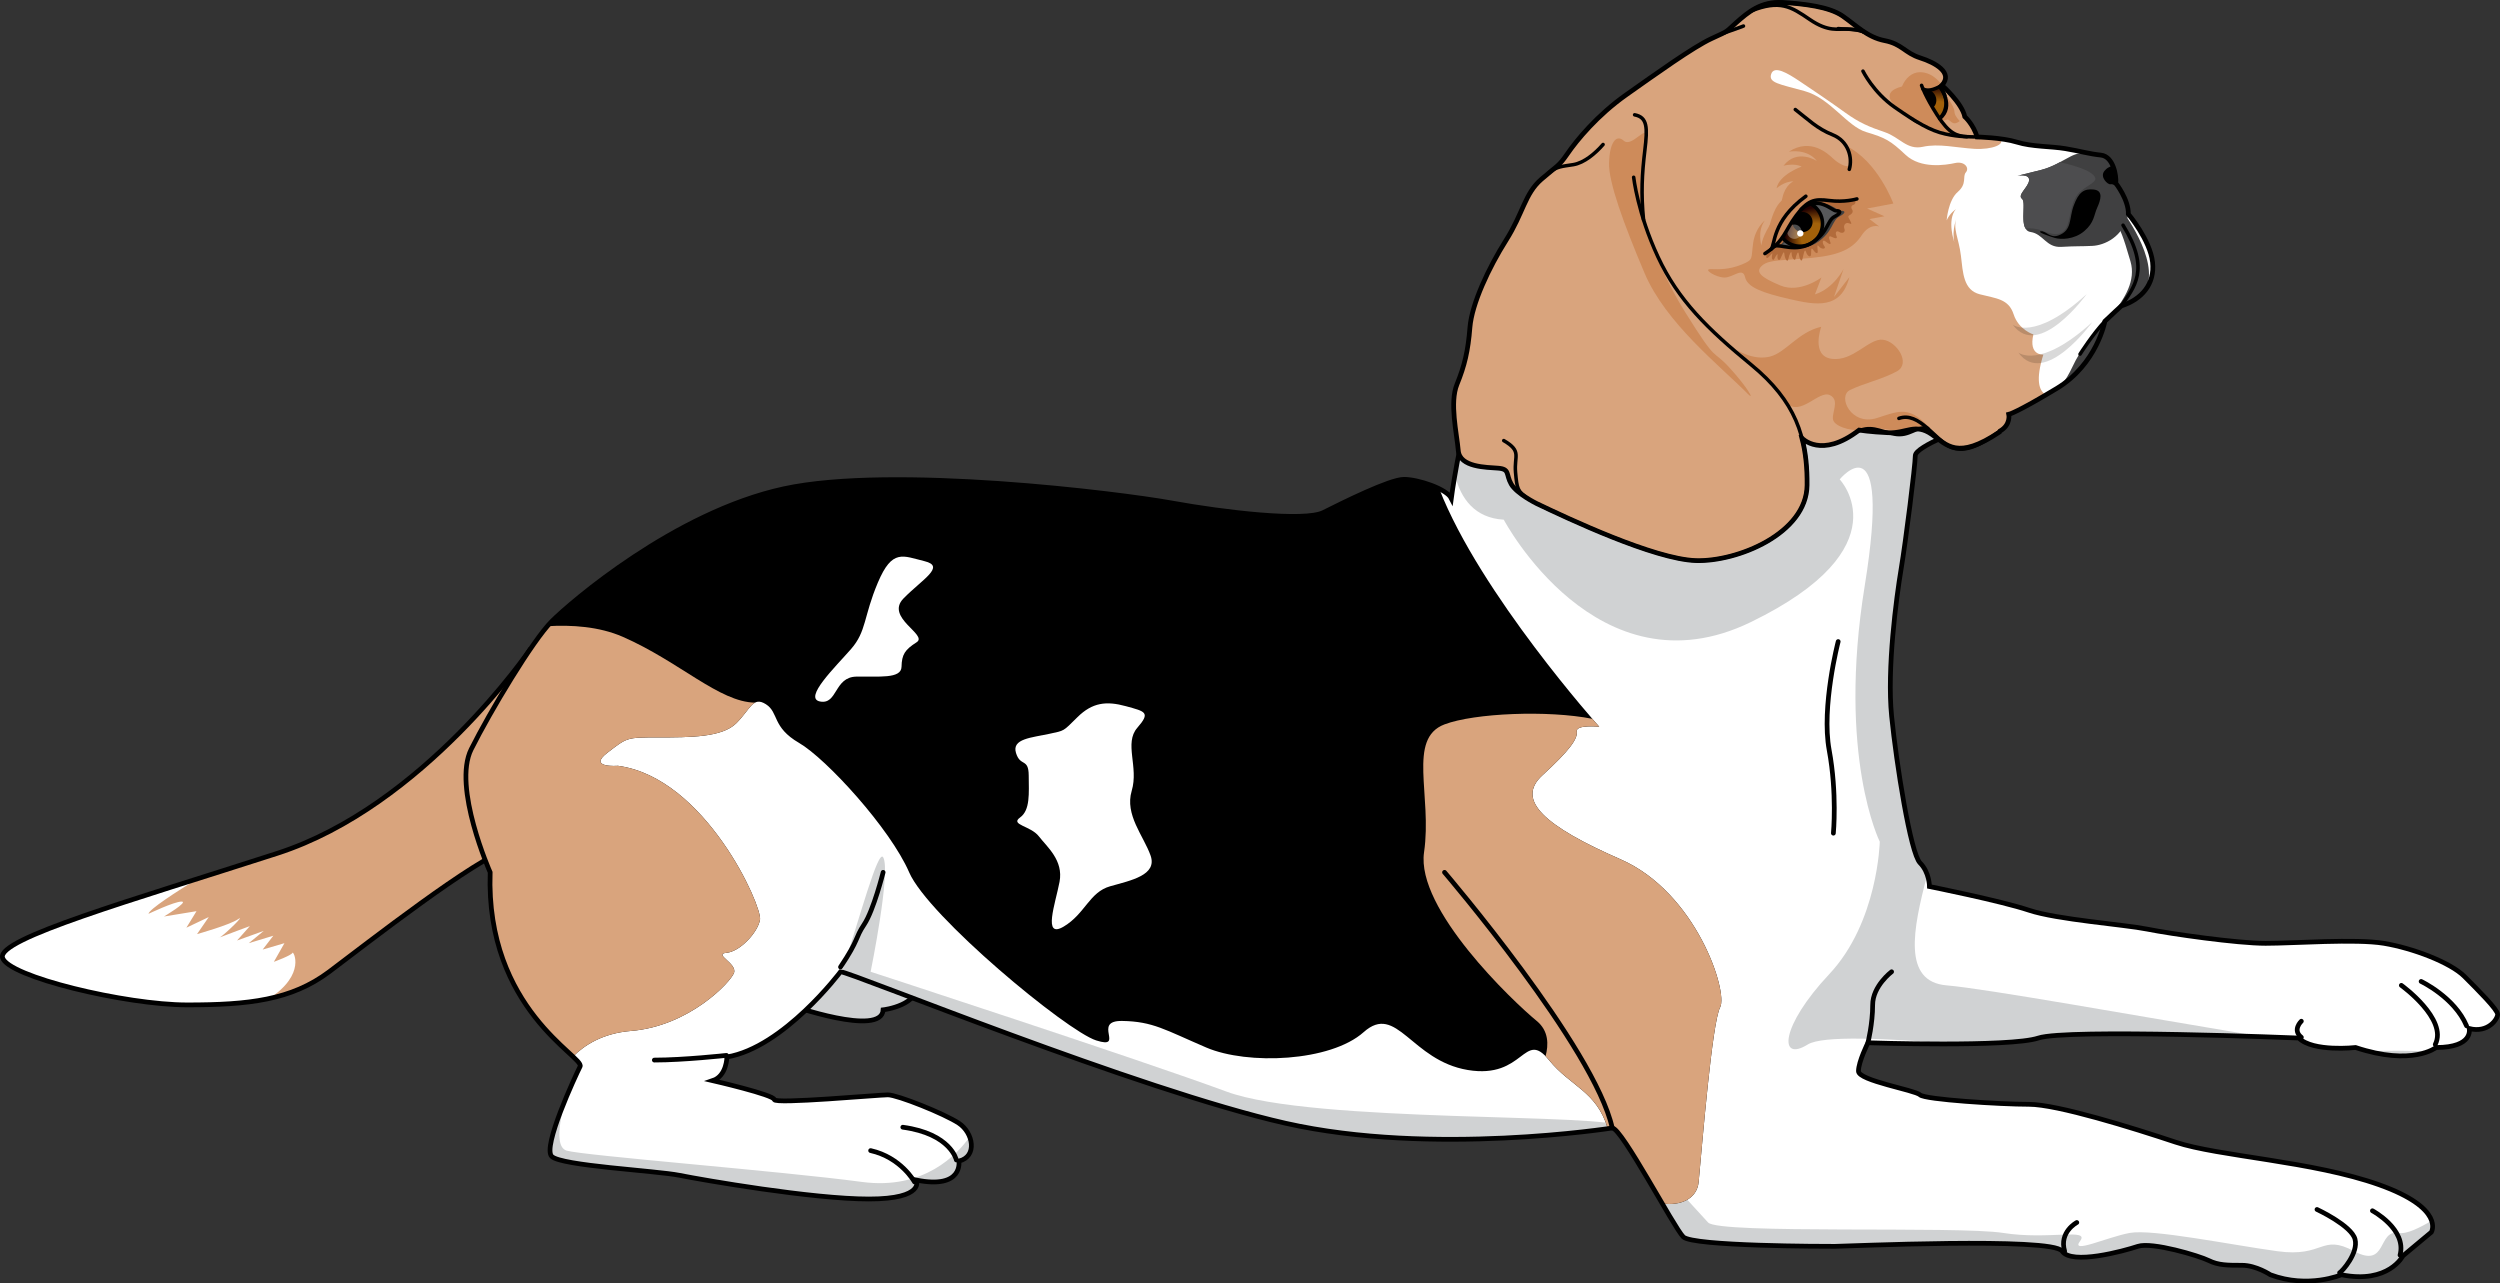 <?xml version="1.0" encoding="utf-8"?>
<!-- Generator: Adobe Illustrator 22.0.0, SVG Export Plug-In . SVG Version: 6.00 Build 0)  -->
<svg version="1.1" id="Layer_1" xmlns="http://www.w3.org/2000/svg" xmlns:xlink="http://www.w3.org/1999/xlink" x="0px" y="0px"
	 width="528.026px" height="271.08px" viewBox="0 0 528.026 271.08" enable-background="new 0 0 528.026 271.08"
	 xml:space="preserve">
<rect x="0" y="0" width="528.026" height="271.08" fill="#333333" stroke="none"/>
<g>
	<path fill="#FFFFFF" d="M111.943,137.187c0,0-22.417,33.059-53.417,43.059s-59,18-58,22s26,10,39,10s22-1,30-7s31-24,38-26
		S128.361,137.128,111.943,137.187z"/>
	<g>
		<path fill="#D9A47D" d="M46.239,198.082c0.052-0.015,0.123-0.052,0.209-0.104C46.213,198.072,46.11,198.119,46.239,198.082z"/>
		<path fill="#D9A47D" d="M111.943,137.187c0,0-22.417,33.059-53.417,43.059c-5.766,1.86-11.426,3.65-16.817,5.359
			c-4.349,2.676-10.27,6.481-10.342,7.407c0,0,5.408-2.591,6.985-2.591c1.577,0-3.718,3.154-3.718,3.154l6.872-1.127l-2.141,3.492
			l4.732-2.253l-2.479,3.605c0,0,6.872-1.915,8.675-3.154c1.685-1.158-2.631,3.093-3.847,3.839c1.208-0.484,6.326-2.374,6.326-2.374
			l-2.704,3.042l5.633-2.028l-3.154,2.591l5.182-1.577l-2.253,2.929l4.601-1.352l-2.236,3.943c0,0,3.718-1.352,3.943-1.915
			c0.171-0.427,2.925,4.527-4.901,9.649c4.671-1.016,8.776-2.74,12.641-5.639c8-6,31-24,38-26S128.361,137.128,111.943,137.187z"/>
	</g>
	<path fill="none" stroke="#000000" stroke-miterlimit="10" d="M111.943,137.187c0,0-22.417,33.059-53.417,43.059s-59,18-58,22
		s26,10,39,10s22-1,30-7s31-24,38-26S128.361,137.128,111.943,137.187z"/>
	<path fill="#D0D2D3" stroke="#000000" stroke-miterlimit="10" d="M166.76,212.246c0,0,19.469,6.876,19.766,1.04
		c0,0,8.139-0.912,7.227-6.201s-20.974-6.748-20.974-6.748L166.76,212.246z"/>
	<path fill="#FFFFFF" d="M415.526,90.246c0,0-11,4-11,6s-2,18-3,24s-3,21-2,31s4,29,6,31s2,5,2,5s15,3,21,5s20,3,25,4s19,3,25,3
		s19-1,25,0s14,4,17,7s7,7,7,8s-2,4-6,3c0,0,1,4-7,4c0,0-5,4-17,0c0,0-9,1-12-2c0,0-49-2-55,0s-36,1-36,1s-2,4-2,6s12,4,13,5
		s17,2,23,2s22,5,31,8s29,4,43,9s11,10,11,10l-6,5c0,0-3,6-13,4c0,0-7,3-15,0c0,0-3-2-6-2s-5,0-7-1s-12-4-15-3s-14,4-16,1
		s-46-1-48-1s-30,0-32-2s-13-23-15-23c0,0-38,6-69-1s-92-32-94-32c0,0-12,16-24,18c0,0,0,4-3,5c0,0,13,3,13,4s22-1,24-1s12,4,15,6
		s4,7,0,8c0,0,1,6-9,4c0,0,2,4-10,4s-35-4-40-5s-25-2-27-4s5-17,6-19s-20-12-19-41c0,0-8-18-4-26s13-23,17-27c4-4,26-23,49-28
		s71,1,82,3s28,4,32,2s14-7,17-7s9,2,10,4c0,0,6-46,24-62L415.526,90.246z"/>
	<g>
		<path fill="#D0D2D3" d="M479.526,269.246c8,3,15,0,15,0c10,2,13-4,13-4l6-5c0,0,0.555-0.931,0.067-2.391
			c-2.379,1.304-5.087,2.876-7.066,2.554c-4.391-0.714-2.268,7.629-9.317,3.857c-7.049-3.773-6.25,1.378-16.229,0
			c-9.979-1.378-26.413-4.739-31.168-3.857c-4.756,0.882-12.618,4.557-10.483,1.722s-6.649-0.209-16.227-1.722
			s-60.005,0.298-62.333-2.204s-15.5-16.992-17.895-20.125c-2.395-3.133-65.461-0.738-83.822-7.524
			c-18.361-6.786-75.165-25.311-75.165-25.311s4.357-21.39,2.64-24.184c-1.073-1.746-4.904,12.642-8.698,24.242
			c5.016,1.297,63.545,25.133,93.698,31.942c31,7,69,1,69,1c2,0,13,21,15,23s30,2,32,2s46-2,48,1s13,0,16-1s13,2,15,3s4,1,7,1
			S479.526,269.246,479.526,269.246z"/>
		<path fill="#D0D2D3" d="M182.026,249.633c-17.175-2.311-58.961-5.565-62.37-6.618c-3.409-1.053,0-11.394,0-11.394h0
			c-2.118,5.057-4.379,11.377-3.13,12.626c2,2,22,3,27,4s28,5,40,5s10-4,10-4c10,2,9-4,9-4c2.609-0.652,3.082-3.005,2.269-5.118
			C202.213,243.796,195.173,251.401,182.026,249.633z"/>
	</g>
	<g>
		<path fill="#D0D2D3" d="M412.838,220.487c7.476-0.051,14.996-0.344,17.688-1.241c4.494-1.498,33.104-0.752,47.188-0.283
			c-27.005-4.5-58.142-10.128-66.582-10.846c-9.311-0.792-7.151-11.734-4.079-23.362c-0.292-0.833-0.763-1.744-1.527-2.508
			c-2-2-5-21-6-31s1-25,2-31s3-22,3-24s11-6,11-6l-85-47c-14.415,12.813-21.133,44.862-23.238,57.122
			c1.265,4.965,4.193,9.037,10.321,9.395c0,0,19.754,37.388,52.183,21.629c32.429-15.759,18.772-30.146,18.772-30.146
			s11.099-13.5,5.28,22.5c-5.819,36,3.181,54.026,3.181,54.026s-0.364,17.007-10.682,27.99c-10.318,10.983-10.732,18.7-4.525,14.842
			C384.922,218.676,398.238,219.288,412.838,220.487z"/>
		<path fill="#D0D2D3" d="M488.206,220.685c1.312,0.398,2.808,0.594,4.222,0.672C491.048,221.139,489.64,220.915,488.206,220.685z"
			/>
		<path fill="#D0D2D3" d="M500.16,222.019c6.57,1.706,10.674,0.872,12.735,0.071C509.38,221.876,504.996,221.885,500.16,222.019z"/>
	</g>
	<path d="M342.276,181.496c-16-7-22.25-12.5-16.5-17.75s7.5-7.75,7.25-9.25s4.75-1,4.75-1s-25.171-28.104-33.79-50.257
		c-2.289-1.143-5.507-1.993-7.46-1.993c-3,0-13,5-17,7s-21,0-32-2s-59-8-82-3s-45,24-49,28c-4,4-13,19-17,27s4,26,4,26
		c-0.81,23.5,12.823,34.521,17.492,38.922c2.422-2.437,6.298-4.935,12.258-5.422c12.25-1,21-10.25,21.75-12.25s-4.441-4-1.596-4.25
		c2.846-0.25,6.596-4.25,7.096-7s-11.5-30-30-32.5c0,0-6.5,0.5-2.25-2.75c4.25-3.25,4.015-3.25,10.758-3.25
		c6.742,0,13.492,0,16.492-3s3.5-5.75,6.25-4s1.25,4.833,7,8.167c5.75,3.333,19.25,18.083,23.25,27.333s33.25,33.5,39.5,35.5
		s-1-4.221,5.5-4.111s9,1.861,17.75,5.611s26.25,3,33.25-3.25s10,6,22,8s11.798-8.693,17.149-2.096
		c4.588,5.655,10.017,6.496,12.419,14.484c0.606-0.086,0.932-0.138,0.932-0.138c1.32,0,6.557,9.141,10.542,15.936
		c3.859,0.572,7.366-0.957,7.708-4.549c0.75-7.886,2.822-33.636,4.536-36.886S358.276,188.496,342.276,181.496z"/>
	<path fill="none" stroke="#000000" stroke-linecap="round" stroke-linejoin="round" stroke-miterlimit="10" d="M394.526,220.246
		c0,0,1-4,1-8s4-7,4-7"/>
	<path fill="none" stroke="#000000" stroke-linecap="round" stroke-linejoin="round" stroke-miterlimit="10" d="M186.526,184.246
		c0,0-2,8-4,11s-1,3-5,9"/>
	<path fill="none" stroke="#000000" stroke-linecap="round" stroke-linejoin="round" stroke-miterlimit="10" d="M153.43,222.908
		c0,0-9.015,0.992-15.227,0.992"/>
	<path fill="none" stroke="#000000" stroke-linecap="round" stroke-linejoin="round" stroke-miterlimit="10" d="M438.642,258.206
		c0,0-3.765,1.974-2.571,6.06"/>
	<path fill="none" stroke="#000000" stroke-linecap="round" stroke-linejoin="round" stroke-miterlimit="10" d="M489.374,255.452
		c0,0,7.3,3.397,8.035,6.29c0.735,2.892-2.663,6.749-3.26,7.07"/>
	<path fill="none" stroke="#000000" stroke-linecap="round" stroke-linejoin="round" stroke-miterlimit="10" d="M501.081,255.727
		c0,0,7.3,3.902,5.831,9.366"/>
	<path fill="none" stroke="#000000" stroke-linecap="round" stroke-linejoin="round" stroke-miterlimit="10" d="M507.188,208.117
		c0,0,9.871,7.116,7.162,12.488"/>
	<path fill="none" stroke="#000000" stroke-linecap="round" stroke-linejoin="round" stroke-miterlimit="10" d="M511.366,207.29
		c0,0,7.07,3.352,9.595,9.366"/>
	<path fill="none" stroke="#000000" stroke-linecap="round" stroke-linejoin="round" stroke-miterlimit="10" d="M486.068,215.692
		c0,0-1.974,1.843,0,3.397"/>
	<path fill="none" stroke="#000000" stroke-linecap="round" stroke-linejoin="round" stroke-miterlimit="10" d="M193.151,249.633
		c0,0-2.828-5.174-9.265-6.618"/>
	<path fill="none" stroke="#000000" stroke-linecap="round" stroke-linejoin="round" stroke-miterlimit="10" d="M201.995,245
		c0,0-1.143-5.535-11.311-6.919"/>
	<g>
		<path fill="#D9A47D" d="M155.026,205.496c0.75-2-4.441-4-1.596-4.25c2.846-0.25,6.596-4.25,7.096-7s-11.5-30-30-32.5
			c0,0-6.5,0.5-2.25-2.75c4.25-3.25,4.015-3.25,10.758-3.25c6.742,0,13.492,0,16.492-3c1.932-1.932,2.829-3.753,3.956-4.343h0
			c-7.544-0.092-15.956-8.657-27.956-13.907c-4.972-2.175-10.8-2.546-15.923-2.236c-4.328,5.08-12.36,18.552-16.077,25.986
			c-4,8,4,26,4,26c-0.81,23.5,12.823,34.521,17.492,38.922c2.422-2.437,6.298-4.935,12.258-5.422
			C145.526,216.746,154.276,207.496,155.026,205.496z"/>
		<path fill="#D9A47D" d="M342.276,181.496c-16-7-22.25-12.5-16.5-17.75s7.5-7.75,7.25-9.25s4.75-1,4.75-1s-0.539-0.604-1.466-1.676
			c-9.357-1.855-24.9-1.213-31.212,1.176c-7.928,3-2.572,15-4.322,27s18.75,31.5,23.796,35.639c2.552,2.094,2.522,5.038,1.869,7.439
			c0.234,0.241,0.476,0.507,0.734,0.825c4.588,5.655,10.017,6.496,12.419,14.484c0.606-0.086,0.932-0.138,0.932-0.138
			c1.32,0,6.557,9.141,10.542,15.936c3.859,0.572,7.366-0.957,7.708-4.549c0.75-7.886,2.822-33.636,4.536-36.886
			S358.276,188.496,342.276,181.496z"/>
	</g>
	<path fill="none" stroke="#000000" stroke-miterlimit="10" d="M415.526,90.246c0,0-11,4-11,6s-2,18-3,24s-3,21-2,31s4,29,6,31
		s2,5,2,5s15,3,21,5s20,3,25,4s19,3,25,3s19-1,25,0s14,4,17,7s7,7,7,8s-2,4-6,3c0,0,1,4-7,4c0,0-5,4-17,0c0,0-9,1-12-2
		c0,0-49-2-55,0s-36,1-36,1s-2,4-2,6s12,4,13,5s17,2,23,2s22,5,31,8s29,4,43,9s11,10,11,10l-6,5c0,0-3,6-13,4c0,0-7,3-15,0
		c0,0-3-2-6-2s-5,0-7-1s-12-4-15-3s-14,4-16,1s-46-1-48-1s-30,0-32-2s-13-23-15-23c0,0-38,6-69-1s-92-32-94-32c0,0-12,16-24,18
		c0,0,0,4-3,5c0,0,13,3,13,4s22-1,24-1s12,4,15,6s4,7,0,8c0,0,1,6-9,4c0,0,2,4-10,4s-35-4-40-5s-25-2-27-4s5-17,6-19s-20-12-19-41
		c0,0-8-18-4-26s13-23,17-27c4-4,26-23,49-28s71,1,82,3s28,4,32,2s14-7,17-7s9,2,10,4c0,0,6-46,24-62L415.526,90.246z"/>
	<g>
		<g>
			<path fill="#D9A47D" d="M443.744,32.761c-2.579-0.269-4.346-0.834-7.473-1.362c-3.13-0.525-7.062-0.38-10.25-1.371
				c-3.189-0.988-8.427-1.096-8.427-1.096c-0.829-2.712-2.606-4.28-2.606-4.28c-0.613-2.931-4.831-6.637-4.831-6.637
				c2.41-2.64-1.386-4.773-4.595-5.792c-3.209-1.015-3.841-2.941-7.508-3.645c-3.671-0.706-6.08-3.272-8.909-5.219
				c-2.831-1.947-8.121-2.562-12.674-2.838c-4.552-0.274-7.313,2.099-9.727,4.238c-2.413,2.14-1.415,1.631-5.258,3.394
				c-3.843,1.765-11.862,7.533-18.002,11.858c-6.138,4.326-10.459,9.604-12.405,12.435c-1.945,2.83-2.062,2.406-5.551,5.44
				c-3.487,3.033-3.793,7.091-7.439,12.869c-3.644,5.777-7.222,13.398-7.622,18.391c-0.394,4.994-1.133,8.092-2.729,12.01
				c-1.599,3.917-0.033,10.414,0.265,13.992c0.296,3.578,5.939,3.537,8.436,3.734c2.496,0.2,1.581,1.293,2.735,3.344
				c1.155,2.053,5.4,4.137,5.4,4.137c6.496,3.109,24.817,11.745,33.589,12.04c8.775,0.29,23.406-5.724,23.51-15.927
				c0.038-3.606-0.274-6.878-1.086-9.945l0.003,0.001c0,0,4.06,4.492,12.067-1.69c0,0,2.321,0.381,6.172,0.555
				c3.85,0.172,5.648-2.098,9.175,0.345c3.225,2.232,5.358,5.499,14.309-0.492c0.046-0.124,0.081-0.187,0.081-0.187
				c2.362-1.347,1.882-3.544,1.882-3.544s1.647-0.357,10.142-5.482c8.495-5.125,10.164-14.193,10.164-14.193
				c1.294-1.252,3.476-3.235,3.476-3.235c4.244-1.363,7.111-4.567,6.586-9.248c-0.525-4.683-5.109-10.145-5.109-10.145
				c0.064-3.067-2.652-6.519-2.652-6.519C447.044,37.075,446.321,33.031,443.744,32.761z"/>
			<path fill="#FFFFFF" d="M443.744,32.761c-2.579-0.269-4.346-0.834-7.473-1.362c-3.13-0.525-7.062-0.38-10.25-1.371
				c-1.097-0.34-2.437-0.573-3.721-0.737c1.482,1.106-1.457,2.379-5.319,2.144c-3.866-0.237-7.465-1.17-10.855-0.429
				c-3.388,0.739-4.867-2.021-8.065-3.098c-3.193-1.078-5.344-1.956-8.399-4.167c-3.053-2.212-7.365-5.127-9.72-6.691
				c-2.354-1.561-5.215-3.296-5.845-1.427c-0.632,1.87,1.643,2.115,7.073,3.623c5.432,1.509,8.931,7.44,12.994,8.65
				c4.062,1.212,5.103,1.789,8.311,4.803c3.21,3.014,8.475,2.173,10.46,1.735c1.987-0.437,3.083,1.024,2.288,1.953
				c-0.796,0.928,0.314,2.382-1.728,4.154c-2.042,1.773-2.341,5.995-2.341,5.995c0.641-1.473,1.933-2.349,1.933-2.349
				c-1.933,2.349-0.318,6.961-0.318,6.961c-0.586-2.585,0.555-5.305,0.555-5.305c-0.995,2.361,0.39,4.405,0.834,8.125
				c0.444,3.72,0.531,7.292,3.992,8.189c3.462,0.899,6.083,0.938,7.149,4.236c1.069,3.299,4.171,4.244,4.171,4.244
				c-1.066,4.551,2.105,4.257,2.105,4.257c-1.657,5.313-0.966,7.659,0.553,8.504c0.705-0.415,1.455-0.859,2.288-1.362
				c8.495-5.125,10.164-14.193,10.164-14.193c1.294-1.252,3.476-3.235,3.476-3.235c4.244-1.363,7.111-4.567,6.586-9.248
				c-0.525-4.683-5.109-10.145-5.109-10.145c0.064-3.067-2.652-6.519-2.652-6.519C447.044,37.075,446.321,33.031,443.744,32.761z"/>
			<g>
				<g>
					<g>
						<path fill="#404041" d="M447.983,44.164c0,0-2.423-0.005-1.195,2.46c1.23,2.466,1.46,2.642,3.197,8.613
							c1.157,3.979-1.146,7.793-4.042,11.318c1.071-0.998,2.115-1.946,2.115-1.946c2.18-0.7,3.993-1.891,5.174-3.515
							C456.238,54.797,447.983,44.164,447.983,44.164z"/>
						<path fill="#404041" d="M441.507,71.621c-4.143,4.791-3.604,7.164-6.616,10.101c7.019-4.5,9.161-11.669,9.597-13.459
							C443.471,69.419,442.441,70.542,441.507,71.621z"/>
					</g>
					<path fill="#404041" d="M437.328,33.044c-1.809,0.921-3.71,2.207-6.222,2.848c-2.515,0.638-4.997,1.236-4.997,1.236
						s2.554-0.496,2.459,0.938c-0.094,1.431-2.563,3.106-1.508,3.911c1.055,0.803-0.869,6.626,1.82,7.023
						c2.69,0.399,3.275,3.335,6.49,3.144c3.215-0.191,4.16-0.085,6.602-0.213c2.442-0.125,6.485-1.813,7.563-6.716
						c0.064-3.067-2.652-6.519-2.652-6.519c0.162-1.621-0.561-5.666-3.138-5.936c-0.808-0.084-1.536-0.201-2.252-0.333
						C439.625,32.212,438.68,32.355,437.328,33.044z"/>
				</g>
				<path d="M434.767,49.73c-1.78,0.66-2.626-0.996-3.674-0.887c-1.051,0.112,1.678,1.04,2.903,1.41
					c1.225,0.37,4.084,0.384,6.224-1.441c2.138-1.824,2.008-3.346,2.728-4.941c0.722-1.595,1.378-3.614-0.726-3.839
					c-2.103-0.225-3.199,0.591-4.228,3.39C436.963,46.218,437.703,48.641,434.767,49.73z"/>
				<path d="M446.882,38.697c0.102-1.029-0.153-3.033-1.013-4.431c0.491,1.31-0.311,0.506-1.383,1.83
					c-1.071,1.325,0.743,2.948,1.257,2.823c0.517-0.125,1.225,0.37,1.774,0.685l0,0C447.151,39.04,446.882,38.697,446.882,38.697z"
					/>
			</g>
			<g>
				<path fill="#CE8B5A" d="M363.312,71.393c3.343,2.955,7.177,4.765,10.534,3.917c3.355-0.846,5.977-5.213,10.821-6.293
					c0,0-2.277,6.213,2.254,6.775c4.531,0.562,7.8-4.378,10.75-4.041c2.951,0.335,5.996,5.02,2.97,6.68
					c-3.027,1.661-7.193,2.592-9.905,3.948c-2.715,1.357,0.252,7.648,5.69,5.912c5.436-1.737,7.294-2.92,12.951,4.236
					c0,0-2.18-3.348-4.379-1.866c-2.2,1.485-8.301-0.894-10.715-0.088c-2.413,0.804-6.206-0.244-6.993-1.598
					c-0.787-1.354,1.53-4.351-0.779-5.512c-2.311-1.157-6.227,4.611-9.17,1.672c0,0-2.172-2.402-5.506-6.396
					C368.5,74.747,363.312,71.393,363.312,71.393z"/>
				<path fill="#CE8B5A" d="M369.234,83.268c-5.969-6.037-17.406-14.977-21.896-25.601c-4.492-10.623-7.597-19.199-7.494-23.254
					c0.102-4.056,1.405-6.222,3.127-4.681c1.72,1.539,5.035-3.857,4.696-0.584c-0.336,3.273-0.62,10.128-0.82,12.896
					c-0.2,2.769,2.07,12.628,9.084,23.897c7.015,11.266,5.515,7.509,9.371,11.733C369.159,81.895,370.65,84.697,369.234,83.268z"/>
				<path fill="#CE8B5A" d="M399.896,42.993c0,0-3.285-8.967-10.001-12.202c0,0,1.112,2.686,0.905,3.832
					c-0.208,1.147-2.389,0.029-3.566-1.078c-1.178-1.109-4.767-4.514-9.419-1.507c0,0,3.847-0.748,5.927,1.967
					c0,0-4.168-2.73-7.05,1.002c0,0,2.284-0.621,3.826,0.184c0,0-4.724,1.64-5.293,4.585c0,0,1.683-1.512,3.565-1.465
					c0,0-1.676,0.681-2.296,3.341c-0.617,2.661-1.198,3.34-2.877,6.187c-1.68,2.845-1.573,4.055-1.573,4.055
					s-0.969-3.045,0.713-5.324c0,0-2.017,1.509-2.481,4.814c-0.467,3.304,0.167,3.446-2.446,4.504
					c-2.614,1.057-4.713,1.014-6.49,0.959c-1.781-0.056,1.011,1.755,2.873,1.775c1.865,0.018,3.86-2.29,4.358-0.085
					c0.496,2.206,3.833,3.347,9.404,4.636c5.571,1.288,10.869,2.256,12.635-4.634l-3.252,4.195l2.026-5.93
					c0,0-2.038,4.091-6.051,5.38l1.374-3.574c0,0-4.516,3.424-8.679,1.689c-4.165-1.735-5.365-2.877-3.848-4.208
					c1.518-1.333,4.426-1.026,10.571-1.629c6.142-0.601,8.692-2.093,10.449-4.752c1.757-2.659,3.723-1.858,3.723-1.858l-2.07-1.586
					l3.165-0.58l-3.672-1.64L399.896,42.993z"/>
				<g>
					<path fill="#CE8B5A" d="M422.494,90.999c0.556-0.334,0.945-0.714,1.217-1.101C423.708,89.902,423.235,90.374,422.494,90.999z"
						/>
				</g>
			</g>
			
				<path fill="none" stroke="#000000" stroke-width="0.75" stroke-linecap="round" stroke-linejoin="round" stroke-miterlimit="10" d="
				M324.572,106.363c6.496,3.109,24.817,11.745,33.589,12.04c8.775,0.29,23.406-5.724,23.51-15.927
				c0.105-10.205-2.5-17.793-11.732-25.378c-9.229-7.584-15.495-13.669-19.768-22.856c-4.276-9.187-5.125-16.798-5.125-16.798"/>
			
				<path fill="none" stroke="#000000" stroke-width="0.75" stroke-linecap="round" stroke-linejoin="round" stroke-miterlimit="10" d="
				M347.133,46.419c-0.552-5.531-0.312-9.784,0.276-14.666c0.59-4.882,0.529-6.985-2.158-7.503"/>
			
				<path fill="none" stroke="#000000" stroke-width="0.75" stroke-linecap="round" stroke-linejoin="round" stroke-miterlimit="10" d="
				M338.583,30.52c-1.64,1.892-3.998,3.88-6.278,4.252c-2.28,0.377-3.482,0.33-5.13,1.723"/>
			<g>
				<g>
					<g>
						<g>
							
								<radialGradient id="SVGID_1_" cx="433.972" cy="-25.008" r="5.918" gradientTransform="matrix(0.828 -0.561 0.617 0.91 65.788 290.667)" gradientUnits="userSpaceOnUse">
								<stop  offset="0.476" style="stop-color:#A2610A"/>
								<stop  offset="1" style="stop-color:#200000"/>
							</radialGradient>
							<path fill="url(#SVGID_1_)" d="M410.111,18.835c1.518,2.242,1.101,5.176-0.937,6.555c-2.035,1.377-4.914,0.68-6.432-1.562
								c-1.521-2.243-1.101-5.176,0.935-6.556C405.712,15.894,408.593,16.594,410.111,18.835z"/>
							
								<path fill="none" stroke="#000000" stroke-width="0.75" stroke-linecap="round" stroke-linejoin="round" stroke-miterlimit="10" d="
								M410.111,18.835c1.518,2.242,1.101,5.176-0.937,6.555c-2.035,1.377-4.914,0.68-6.432-1.562
								c-1.521-2.243-1.101-5.176,0.935-6.556C405.712,15.894,408.593,16.594,410.111,18.835z"/>
							<path d="M408.568,19.88c0.683,1.008,0.493,2.328-0.421,2.947c-0.914,0.62-2.208,0.306-2.891-0.702
								c-0.682-1.006-0.494-2.327,0.419-2.946C406.589,18.561,407.885,18.874,408.568,19.88z"/>
							<path opacity="0.3" fill="#FFFFFF" d="M406.533,22.174c0.485,0.714,0.352,1.65-0.298,2.091
								c-0.651,0.439-1.569,0.216-2.052-0.499c-0.484-0.715-0.352-1.65,0.299-2.09C405.131,21.236,406.05,21.459,406.533,22.174z"/>
							<path fill="#FFFFFF" d="M407.099,23.027c0.217,0.319,0.155,0.737-0.131,0.932c-0.29,0.196-0.701,0.096-0.915-0.222
								c-0.216-0.317-0.155-0.737,0.134-0.932C406.475,22.61,406.886,22.71,407.099,23.027z"/>
						</g>
					</g>
				</g>
				<path fill="#CE8B5A" d="M406.425,18.858c1.012,0.158,2.037,0.125,3.732-0.842c0,0-1.643-2.769-4.643-2.769
					c-1.724,0-3.114,1.323-3.798,3.017c-2.185,0.565-3.893,1.746-1.33,4.22c4.859,4.69,13.005,6.013,13.005,6.013
					C410.175,27.705,407.431,21.441,406.425,18.858z"/>
			</g>
			
				<path fill="none" stroke="#000000" stroke-width="0.75" stroke-linecap="round" stroke-linejoin="round" stroke-miterlimit="10" d="
				M322.708,105.319c-2.243-1.612-2.298-2.075-2.613-5.566c-0.314-3.489,1.378-4.441-2.486-6.695"/>
			
				<path fill="none" stroke="#000000" stroke-width="0.75" stroke-linecap="round" stroke-linejoin="round" stroke-miterlimit="10" d="
				M422.393,91.062c-3.542,2.539-7.143,4.789-10.379,3.374c-3.237-1.414-6.683-7.623-10.942-6.066"/>
			
				<path fill="none" stroke="#000000" stroke-width="0.75" stroke-linecap="round" stroke-linejoin="round" stroke-miterlimit="10" d="
				M407.155,90.49c-2.413-0.621-3.787,1.829-7.063,1.2c-3.272-0.63-5.08-2.061-8.223-0.313"/>
			
				<path fill="none" stroke="#000000" stroke-width="0.75" stroke-linecap="round" stroke-linejoin="round" stroke-miterlimit="10" d="
				M448.057,64.608c2.588-3.934,6.223-7.536,0.356-17.039"/>
			
				<path fill="none" stroke="#000000" stroke-width="0.75" stroke-linecap="round" stroke-linejoin="round" stroke-miterlimit="10" d="
				M444.581,67.843c-2.495,2.614-5.252,6.949-5.252,6.949"/>
			<path fill="#CE8B5A" d="M409.681,18.274c0,0,3.278,4.176-0.019,6.787c0,0,0.58,0.628,1.455,0.252
				c0.871-0.378,1.036,1.61,2.804,0.249c0,0-0.947-0.918-1.087-1.684C412.692,23.114,413.075,22.81,409.681,18.274z"/>
			
				<path fill="none" stroke="#000000" stroke-width="0.75" stroke-linecap="round" stroke-linejoin="round" stroke-miterlimit="10" d="
				M379.188,23.137c2.662,2.04,4.572,4.02,7.886,5.335c3.31,1.317,4.251,4.808,3.518,7.297"/>
			
				<path fill="none" stroke="#000000" stroke-width="0.75" stroke-linecap="round" stroke-linejoin="round" stroke-miterlimit="10" d="
				M393.479,15.026c0,0,2.19,4.492,6.757,7.661c4.568,3.17,7.458,4.915,10.634,5.61c3.176,0.697,4.915,0.553,6.723,0.636"/>
			
				<path fill="none" stroke="#000000" stroke-width="0.75" stroke-linecap="round" stroke-linejoin="round" stroke-miterlimit="10" d="
				M415.42,28.875c-2.154-0.164-3.701-0.584-6.247-4.553c-2.546-3.971-3.317-6.295-3.317-6.295"/>
			
				<path fill="none" stroke="#000000" stroke-width="0.75" stroke-linecap="round" stroke-linejoin="round" stroke-miterlimit="10" d="
				M410.156,18.016c-1.839,1.049-2.964,1.244-3.99,0.8"/>
			
				<path fill="none" stroke="#000000" stroke-width="0.75" stroke-linecap="round" stroke-linejoin="round" stroke-miterlimit="10" d="
				M394.487,7.198c-1.889-1.251-3.656-0.917-6.242-1.16"/>
			
				<path fill="none" stroke="#000000" stroke-width="0.75" stroke-linecap="round" stroke-linejoin="round" stroke-miterlimit="10" d="
				M363.66,7.147c2.652-0.914,4.575-1.648,4.575-1.648"/>
			<g>
				
					<path fill="none" stroke="#000000" stroke-width="0.75" stroke-linecap="round" stroke-linejoin="round" stroke-miterlimit="10" d="
					M390.222,6.154c1.283,0.074,2.402,0.171,3.623,0.643c-1.633-1.048-3.103-2.337-4.701-3.437
					c-2.831-1.947-8.121-2.562-12.674-2.838c-2.787-0.169-4.902,0.659-6.677,1.813c6.173-2.444,8.48-0.932,12.455,1.786
					C386.225,6.838,388.245,6.038,390.222,6.154z"/>
				
					<path fill="none" stroke="#000000" stroke-width="0.75" stroke-linecap="round" stroke-linejoin="round" stroke-miterlimit="10" d="
					M395.957,7.918c-0.026-0.01-0.05-0.02-0.076-0.03c0.023,0.016,0.046,0.028,0.068,0.044L395.957,7.918z"/>
			</g>
			<path fill="#4D4D4F" d="M435.089,34.254c-1.182,0.633-2.473,1.253-3.984,1.639c-2.515,0.638-4.997,1.236-4.997,1.236
				s2.554-0.496,2.459,0.938c-0.094,1.431-2.563,3.106-1.508,3.911c0.855,0.651-0.242,4.585,0.736,6.273
				c0.82-0.093,2.222-0.072,3.926,0.609c2.512,1.002,4.087,0.757,4.884-1.159c0.797-1.916,0.74-5.659,2.941-7.395
				c2.2-1.738,4.299-2.177,2.046-3.782C440.271,35.585,437.317,34.77,435.089,34.254z"/>
			
				<path fill="none" stroke="#000000" stroke-width="0.75" stroke-linecap="round" stroke-linejoin="round" stroke-miterlimit="10" d="
				M409.681,18.274c0,0,3.278,4.176-0.019,6.787"/>
			<g>
				<path fill="#B26B3B" d="M373.151,53.263c0,0-0.357,1.57,0.219,1.181c0.576-0.389,1.16-1.432,0.931-0.629
					c-0.232,0.801,0.187,1.421,0.451,0.856c0.264-0.565,0.803-1.385,0.677-0.717c-0.129,0.667,0.278,1.359,0.621,0.676
					c0.342-0.682,0.775-1.946,0.828-1.012c0.053,0.934,0.662,2.071,0.85,1.038c0.189-1.032,0.7-1.894,0.692-1.051
					c-0.01,0.846,0.711,1.715,0.83,0.988c0.12-0.727,0.555-1.796,0.666-0.968c0.109,0.829,0.541,2.022,0.79,1.016
					c0.248-1.007,0.461-2.315,0.751-1.413c0.287,0.902,1.036,1.343,1.063,0.43c0.029-0.914-0.007-1.535,0.443-0.87
					c0.451,0.662,0.993,0.984,0.961,0.273c-0.031-0.71-0.255-1.655,0.281-0.986c0.539,0.67,1.603,0.527,1.111-0.106
					c-0.495-0.634-0.442-1.51,0.229-0.994c0.67,0.514,1.355,0.951,0.995,0.036c-0.365-0.915-0.323-1.333,0.377-0.967
					c0.699,0.366,1.262,0.437,0.961-0.197c-0.3-0.637-0.097-1.29,0.587-0.852c0.686,0.441,1.381,0.035,1.093-0.674
					c-0.286-0.71,0.239-1.454,0.953-1.162s0.565,0.069,0.234-0.611c-0.332-0.679-0.616-0.81-0.01-1.156
					c0.606-0.345,0.691-0.79,0.422-1.19c-0.269-0.397-0.111-0.828,0.335-0.936c0.442-0.106,0.764-1.169-0.353-1.015
					c-1.118,0.153-1.917,0.387-4.141,0.176c-2.224-0.211-3.832-0.568-5.577,0.846c-1.748,1.416-2.56,3.093-3.942,5.227
					C376.096,50.635,375.375,51.785,373.151,53.263z"/>
				<g>
					<g>
						<path fill="#404041" d="M375.826,52c1.043-0.538,4.583,1.451,7.976-0.784c3.392-2.232,3.107-4.658,4.681-5.479
							c1.572-0.821,1.198-1.277,0.339-1.212s-3.754-3.433-7.38-0.313c0,0-1.566,1.966-2.724,4.046
							C377.561,50.336,375.826,52,375.826,52z"/>
						<path fill="#58595B" d="M388.546,44.853c-0.167-0.066-0.377-0.183-0.619-0.329c-0.036,0.001-0.067-0.002-0.105,0.002
							c-0.357,0.027-1.072-0.561-2.041-1.034c-1.222-0.356-2.71-0.304-4.351,1.109c0,0-1.568,1.967-2.725,4.045
							c-0.82,1.473-1.926,2.733-2.505,3.346c1.608,0.247,4.142,0.845,6.601-0.775c3.392-2.232,3.107-4.658,4.681-5.479
							C388.21,45.358,388.509,45.06,388.546,44.853z"/>
						<g>
							
								<radialGradient id="SVGID_2_" cx="398.028" cy="100.53" r="6.325" gradientTransform="matrix(0.828 -0.561 0.56 0.826 -2.418 190.444)" gradientUnits="userSpaceOnUse">
								<stop  offset="0.476" style="stop-color:#A2610A"/>
								<stop  offset="1" style="stop-color:#200000"/>
							</radialGradient>
							<path fill="url(#SVGID_2_)" d="M384.119,44.583c1.473,2.176,0.904,5.132-1.272,6.605c-2.176,1.473-5.131,0.905-6.606-1.269
								c-1.473-2.176-0.904-5.134,1.271-6.607C379.687,41.837,382.646,42.407,384.119,44.583z"/>
							
								<path fill="none" stroke="#000000" stroke-width="0.75" stroke-linecap="round" stroke-linejoin="round" stroke-miterlimit="10" d="
								M384.119,44.583c1.473,2.176,0.904,5.132-1.272,6.605c-2.176,1.473-5.131,0.905-6.606-1.269
								c-1.473-2.176-0.904-5.134,1.271-6.607C379.687,41.837,382.646,42.407,384.119,44.583z"/>
							<path d="M382.469,45.7c0.66,0.976,0.406,2.306-0.572,2.967c-0.977,0.663-2.307,0.408-2.968-0.57
								c-0.662-0.98-0.407-2.308,0.571-2.969C380.475,44.467,381.805,44.722,382.469,45.7z"/>
							<path opacity="0.3" fill="#FFFFFF" d="M380.253,48.089c0.471,0.693,0.289,1.635-0.406,2.107
								c-0.692,0.468-1.635,0.289-2.105-0.407c-0.47-0.692-0.289-1.635,0.404-2.106C378.84,47.214,379.783,47.395,380.253,48.089z"
								/>
							<path fill="#FFFFFF" d="M380.802,48.918c0.208,0.308,0.127,0.728-0.181,0.937c-0.309,0.211-0.729,0.13-0.94-0.179
								c-0.208-0.308-0.127-0.728,0.181-0.939C380.171,48.528,380.593,48.608,380.802,48.918z"/>
						</g>
					</g>
				</g>
				<path fill="#CE8B5A" d="M392.191,42.017c-0.161,0.046-2.647,0.76-5.837,0.34c-3.191-0.422-4.566-0.07-7.002,3.193
					c-2.437,3.265-2.407,5.31-6.582,8.01c0,0,0.744-9.313,3.744-11.313s8-3,8-3h6L392.191,42.017z"/>
				
					<path fill="none" stroke="#000000" stroke-width="0.75" stroke-linecap="round" stroke-linejoin="round" stroke-miterlimit="10" d="
					M392.191,42.017c-0.161,0.046-2.647,0.76-5.837,0.34c-3.191-0.422-4.566-0.07-7.002,3.193c-2.437,3.265-2.407,5.31-6.582,8.01"
					/>
				
					<path fill="none" stroke="#000000" stroke-width="0.75" stroke-linecap="round" stroke-linejoin="round" stroke-miterlimit="10" d="
					M374.031,52.668c0.962-0.824,0.082-5.893,7.382-11.224"/>
				
					<path fill="none" stroke="#000000" stroke-width="0.75" stroke-linecap="round" stroke-linejoin="round" stroke-miterlimit="10" d="
					M374.826,52c1.043-0.538,4.583,1.451,7.976-0.784c3.392-2.232,3.107-4.658,4.681-5.479c1.572-0.821,1.198-1.277,0.339-1.212
					s-3.754-3.433-7.38-0.313"/>
			</g>
			<path opacity="0.15" d="M426.291,74.462c0,0,4.511,3.696,15.64-6.452C441.931,68.01,431.795,82.066,426.291,74.462z"/>
			<path opacity="0.15" d="M425.102,68.563c0,0,4.511,3.696,15.64-6.452C440.742,62.111,430.607,76.166,425.102,68.563z"/>
		</g>
		<path fill="none" stroke="#000000" stroke-miterlimit="10" d="M443.744,32.761c-2.579-0.269-4.346-0.834-7.473-1.362
			c-3.13-0.525-7.062-0.38-10.25-1.371c-3.189-0.988-8.427-1.096-8.427-1.096c-0.829-2.712-2.606-4.28-2.606-4.28
			c-0.613-2.931-4.831-6.637-4.831-6.637c2.41-2.64-1.386-4.773-4.595-5.792c-3.209-1.015-3.841-2.941-7.508-3.645
			c-3.671-0.706-6.08-3.272-8.909-5.219c-2.831-1.947-8.121-2.562-12.674-2.838c-4.552-0.274-7.313,2.099-9.727,4.238
			c-2.413,2.14-1.415,1.631-5.258,3.394c-3.843,1.765-11.862,7.533-18.002,11.858c-6.138,4.326-10.459,9.604-12.405,12.435
			c-1.945,2.83-2.062,2.406-5.551,5.44c-3.487,3.033-3.793,7.091-7.439,12.869c-3.644,5.777-7.222,13.398-7.622,18.391
			c-0.394,4.994-1.133,8.092-2.729,12.01c-1.599,3.917-0.033,10.414,0.265,13.992c0.296,3.578,5.939,3.537,8.436,3.734
			c2.496,0.2,1.581,1.293,2.735,3.344c1.155,2.053,5.4,4.137,5.4,4.137c6.496,3.109,24.817,11.745,33.589,12.04
			c8.775,0.29,23.406-5.724,23.51-15.927c0.038-3.606-0.274-6.878-1.086-9.945l0.003,0.001c0,0,4.06,4.492,12.067-1.69
			c0,0,2.321,0.381,6.172,0.555c3.85,0.172,5.648-2.098,9.175,0.345c3.225,2.232,5.358,5.499,14.309-0.492
			c0.046-0.124,0.081-0.187,0.081-0.187c2.362-1.347,1.882-3.544,1.882-3.544s1.647-0.357,10.142-5.482
			c8.495-5.125,10.164-14.193,10.164-14.193c1.294-1.252,3.476-3.235,3.476-3.235c4.244-1.363,7.111-4.567,6.586-9.248
			c-0.525-4.683-5.109-10.145-5.109-10.145c0.064-3.067-2.652-6.519-2.652-6.519C447.044,37.075,446.321,33.031,443.744,32.761z"/>
	</g>
	<path fill="none" stroke="#000000" stroke-linecap="round" stroke-linejoin="round" stroke-miterlimit="10" d="M388.245,135.503
		c0,0-3.585,13.771-1.901,22.937s0.885,17.536,0.885,17.536"/>
	<path fill="#FFFFFF" d="M173.194,148.162c3.732,0.725,2.953-5.166,7.674-5.254c4.719-0.09,9.486,0.529,9.545-2.074
		c0.057-2.604,0.697-3.594,3.188-5.182c2.49-1.59-6.738-5.207-2.764-9.262s8.986-6.762,4.422-7.865
		c-4.566-1.104-6.801-2.684-9.85,4.535c-3.047,7.221-2.367,10.246-5.652,14.016C176.472,140.846,169.603,147.463,173.194,148.162z"
		/>
	<path fill="#FFFFFF" d="M217.276,163.797c0.023,3.779,0.346,7.301-1.832,8.869c-2.176,1.566,2.246,1.734,3.977,3.979
		c1.729,2.244,5.232,5.065,4.363,9.619c-0.869,4.555-3.629,12.131,0.896,9.428c4.527-2.707,5.397-7.256,9.799-8.504
		c4.404-1.246,10-2.342,8.533-6.494c-1.467-4.152-5.496-8.602-3.984-13.666c1.516-5.066-1.662-10.047,1.182-13.314
		c2.848-3.268,1.715-3.426-2.41-4.561c-4.123-1.135-7.084-0.789-10.223,2.309c-3.139,3.1-2.656,2.811-5.945,3.529
		c-3.748,0.818-7.963,1.021-7.047,4.029C215.501,162.03,217.251,160.018,217.276,163.797z"/>
	<path fill="none" stroke="#000000" stroke-linecap="round" stroke-linejoin="round" stroke-miterlimit="10" d="M305.098,184.246
		c0,0,31.684,37.051,35.428,54"/>
</g>
</svg>
